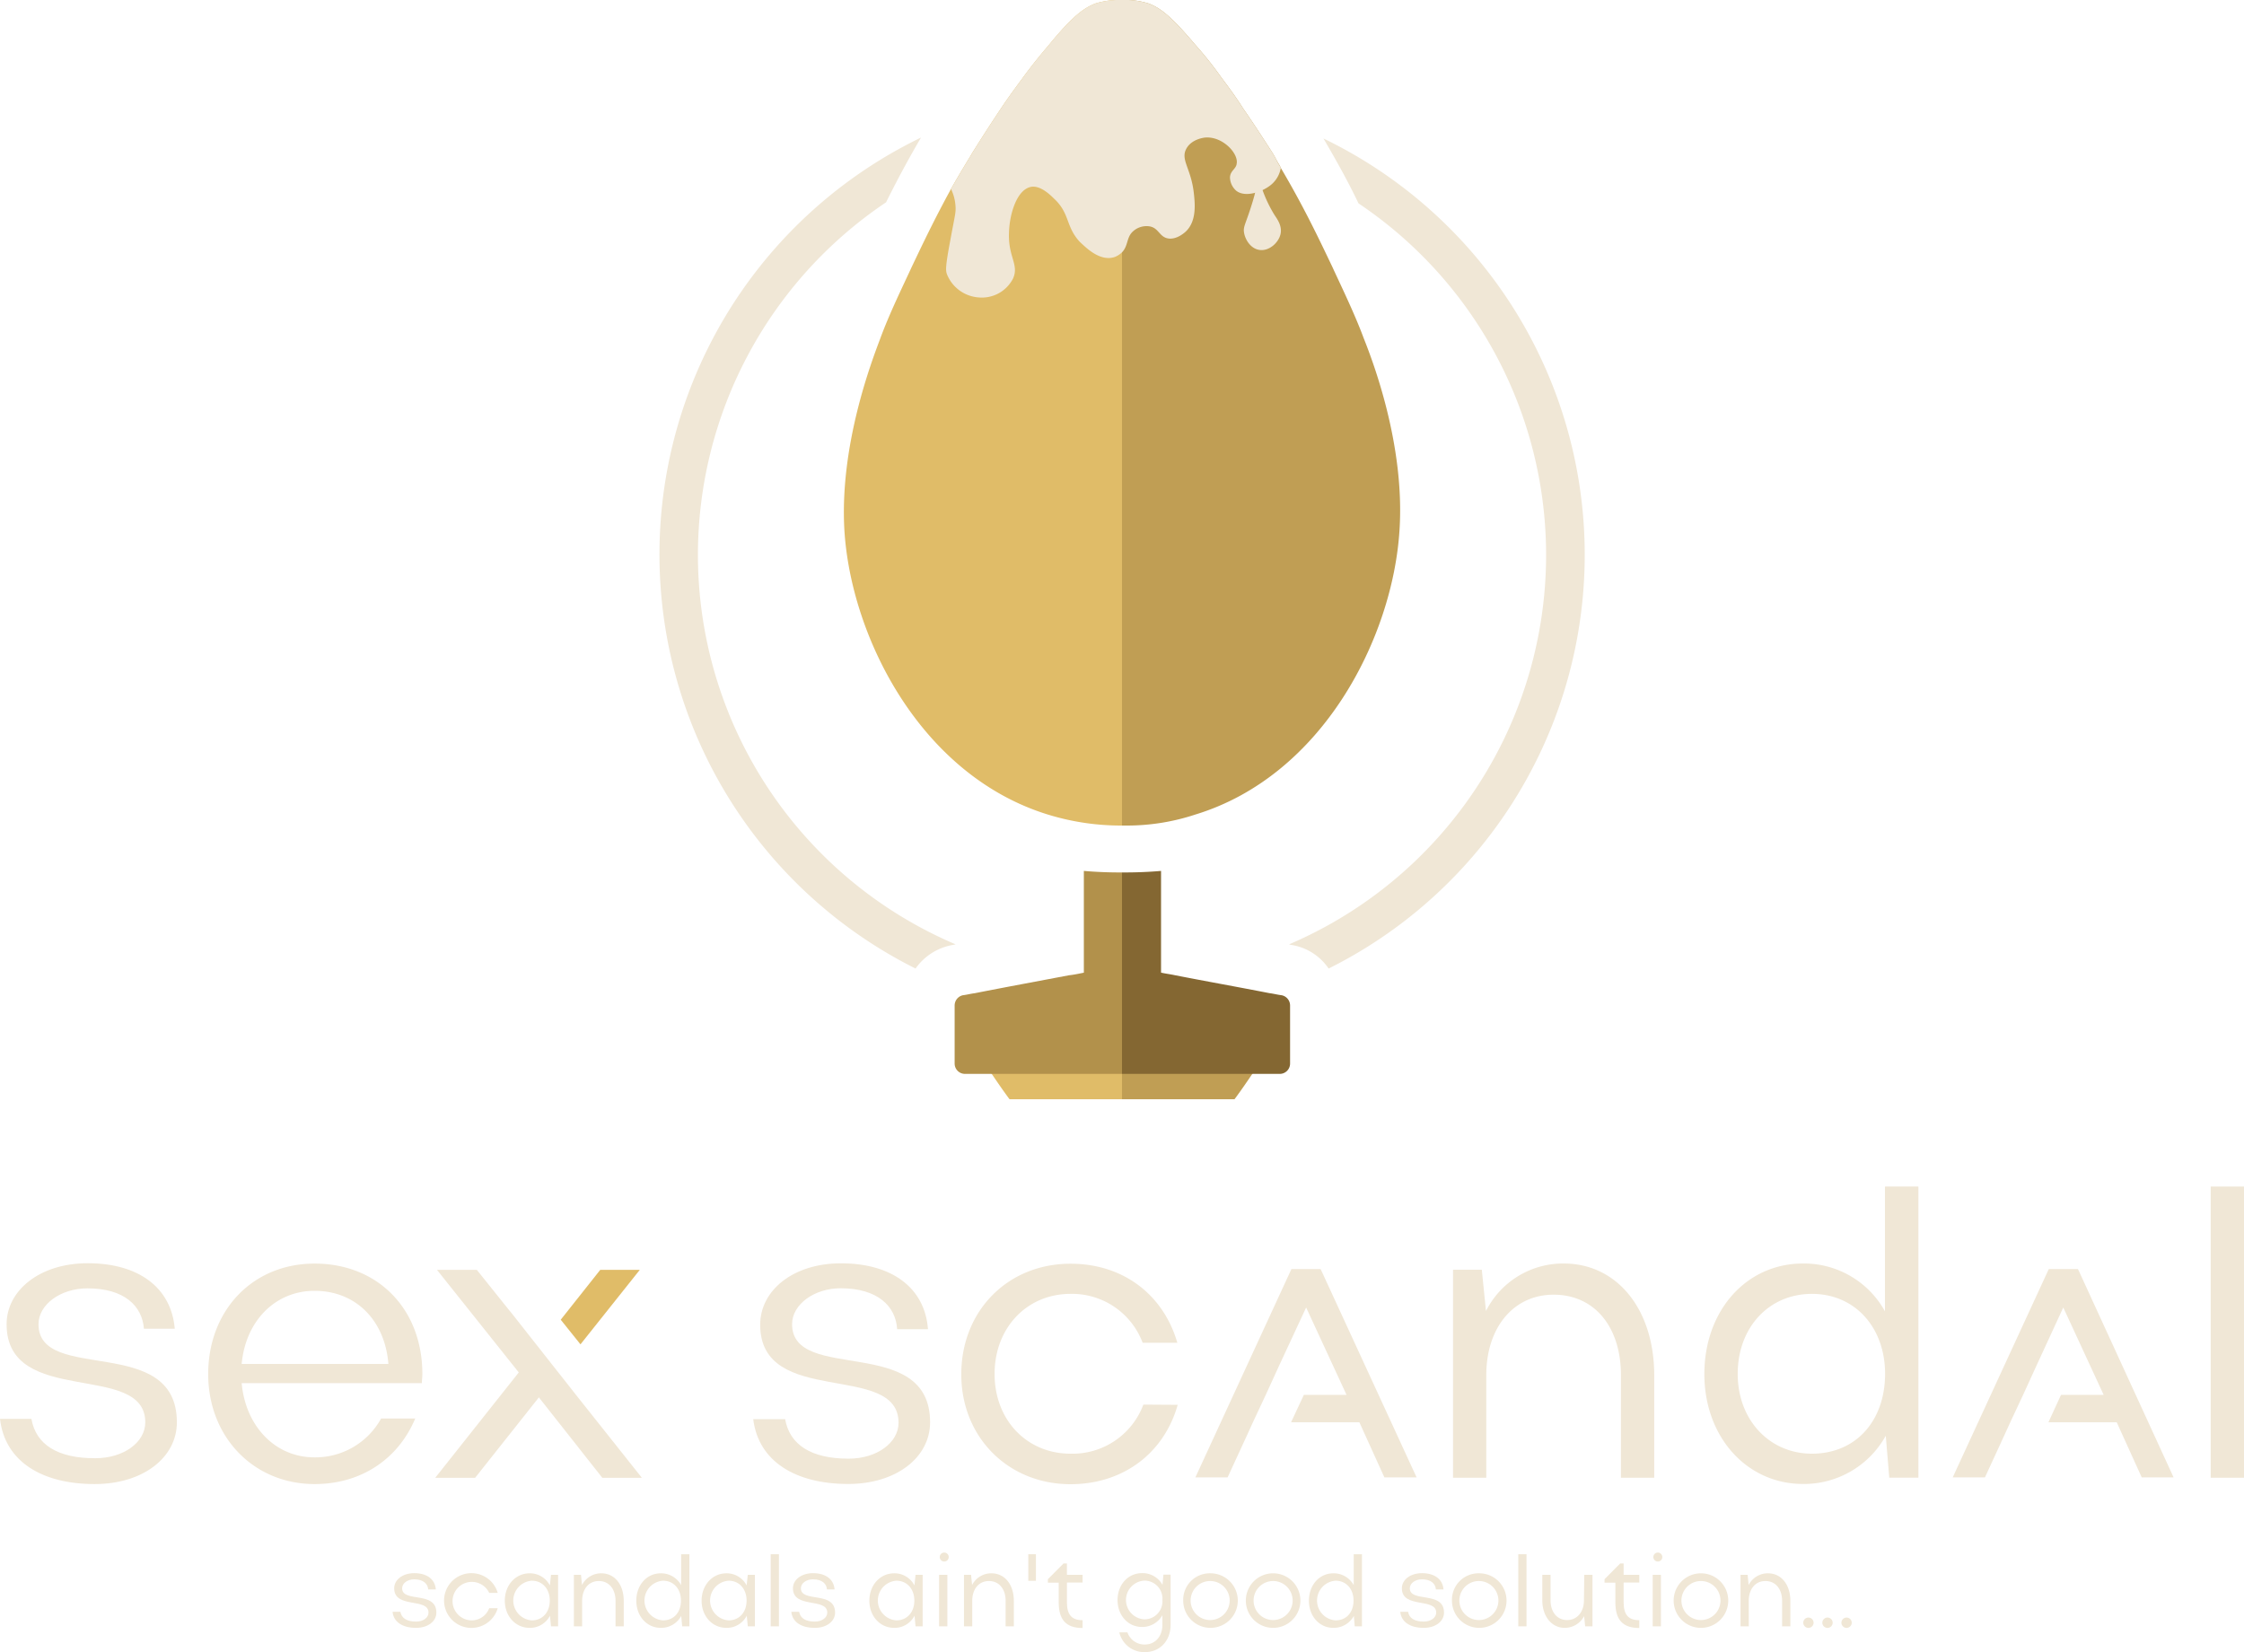 <svg xmlns="http://www.w3.org/2000/svg" viewBox="0 0 500 368.27"><defs><style>.cls-1{fill:#f0e7d6;}.cls-2{fill:#e0bc68;}.cls-3{fill:#c09e54;}.cls-4{fill:#b2914b;}.cls-5{fill:#846732;}</style></defs><g id="&#x421;&#x43B;&#x43E;&#x439;_2" data-name="&#x421;&#x43B;&#x43E;&#x439; 2"><g id="color_-_light_text_-_with_slogan" data-name="color - light text - with slogan"><g id="color_-_light_text_-_with_slogan-2" data-name="color - light text - with slogan"><path class="cls-1" d="M8.58,295.15c0-4.41,4.94-8,10.89-8,8.27,0,12.21,3.94,12.6,9h6.87c-.77-9.12-8-14.6-19.39-14.6-10.74,0-18.08,6.1-18.08,13.59,0,18.63,30.9,8.19,30.9,21.87,0,4.48-4.86,8-11.12,8C12.9,325.05,8,322,7,316.24H0c1.08,9.5,9.35,14.53,21.09,14.53,10.82,0,18.32-5.95,18.32-13.76C39.41,297.16,8.58,308.44,8.58,295.15Z"></path><path class="cls-1" d="M94.11,306.27c0-14.6-10-24.64-24-24.64-13.83,0-23.72,10.43-23.72,24.64,0,14,10.12,24.5,23.72,24.5,10.35,0,18.62-5.57,22.41-14.61H84.92a16.75,16.75,0,0,1-14.84,8.66c-8.81,0-15.38-7-16.23-16.54H94C94,307.59,94.11,306.89,94.11,306.27ZM53.85,304c.85-9.5,7.42-16.3,16.23-16.3,9.2,0,15.69,6.57,16.46,16.3Z"></path><polygon class="cls-1" points="129.03 311.76 124.4 305.89 114.05 292.75 113.35 291.9 106.24 283.02 97.36 283.02 115.59 305.89 96.97 329.38 105.86 329.38 120.07 311.45 134.21 329.38 143.02 329.38 129.03 311.76"></polygon><polygon class="cls-2" points="133.75 283.02 124.94 294.14 129.34 299.63 142.56 283.02 133.75 283.02"></polygon><path class="cls-1" d="M176.49,295.13c0-4.4,4.94-8,10.81-8,8.27,0,12.29,4,12.6,9.12h6.87c-.69-9.19-8-14.68-19.39-14.68-10.74,0-18,6.1-18,13.68,0,18.62,30.83,8.11,30.83,21.86,0,4.41-4.79,8-11.13,8-8.34,0-13.13-3.09-14.14-8.81h-7.11c1.16,9.43,9.43,14.45,21.17,14.45,10.74,0,18.24-5.95,18.24-13.75C207.24,297.22,176.49,308.42,176.49,295.13Z"></path><path class="cls-1" d="M254.76,313.06A16.84,16.84,0,0,1,238.53,324c-9.73,0-16.92-7.49-16.92-17.77s7.19-17.85,16.92-17.85a16.8,16.8,0,0,1,16.07,10.9h7.73c-3.09-10.67-12-17.62-23.8-17.62-14,0-24.34,10.51-24.34,24.65,0,14,10.43,24.49,24.34,24.49,11.82,0,20.86-7,23.88-17.69Z"></path><path class="cls-1" d="M294.47,283.31l-.23-.46h-6.49l-21.4,46.43h7.18l4.48-9.73,1.16-2.55,2.86-6.11,3-6.56,6-12.91,9,19.47h-9.51L287.67,317h15.22l5.57,12.28h7.18Z"></path><path class="cls-1" d="M463.22,283.31l-.23-.46H456.5l-21.4,46.43h7.18l4.48-9.73,1.16-2.55,2.86-6.11,3-6.56,5.95-12.91,9,19.47h-9.5L456.42,317h15.22l5.57,12.28h7.1Z"></path><path class="cls-1" d="M348.4,281.61a19.25,19.25,0,0,0-17.3,10.59l-.93-9.2h-6.41v46.36h7.41V306.49c0-10.66,6.11-17.93,15-17.93,9.12,0,15,7.19,15,17.93v22.87h7.42V306.49C368.57,291.89,360.38,281.61,348.4,281.61Z"></path><path class="cls-1" d="M420,264.46v27.81a20.62,20.62,0,0,0-18.24-10.66c-12.67,0-22,10.51-22,24.65,0,14,9.43,24.49,22,24.49A20.86,20.86,0,0,0,420.18,320l.78,9.35h6.49v-64.9ZM403.73,324c-9.43,0-16.54-7.49-16.54-17.77,0-10.43,7-17.85,16.54-17.85s16.3,7.42,16.3,17.85C420,316.77,413.46,324,403.73,324Z"></path><path class="cls-1" d="M492.58,264.46v64.9H500v-64.9Z"></path><path class="cls-1" d="M92.7,362.82c-2.91,0-5-1.24-5.23-3.58h1.74c.26,1.43,1.45,2.18,3.52,2.18,1.56,0,2.75-.87,2.75-2,0-3.4-7.65-.81-7.65-5.42,0-1.86,1.82-3.37,4.48-3.37,2.83,0,4.62,1.35,4.8,3.62h-1.7C95.32,353,94.33,352,92.29,352c-1.47,0-2.69.87-2.69,2,0,3.28,7.63.5,7.63,5.42C97.23,361.35,95.37,362.82,92.7,362.82Z"></path><path class="cls-1" d="M105,361.15a4.16,4.16,0,0,0,4-2.71h1.9a6.1,6.1,0,1,1,0-3.42H109a4.29,4.29,0,1,0-4,6.13Z"></path><path class="cls-1" d="M122.77,362.48l-.23-2.37a5,5,0,0,1-4.52,2.71c-3.15,0-5.54-2.59-5.54-6.06s2.39-6.1,5.54-6.1a5,5,0,0,1,4.5,2.7l.25-2.36h1.58v11.48Zm-4.27-1.33c2.36,0,4-1.79,4-4.41s-1.66-4.43-4-4.43a4.43,4.43,0,0,0,0,8.84Z"></path><path class="cls-1" d="M129.71,362.48h-1.84V351h1.59l.22,2.27a4.79,4.79,0,0,1,4.3-2.61c3,0,5,2.54,5,6.15v5.67h-1.83v-5.67c0-2.67-1.47-4.43-3.72-4.43s-3.72,1.79-3.72,4.43Z"></path><path class="cls-1" d="M152,362.48l-.21-2.32a5.1,5.1,0,0,1-4.54,2.66c-3.12,0-5.47-2.59-5.47-6.06s2.32-6.1,5.47-6.1a5.09,5.09,0,0,1,4.52,2.64v-6.89h1.84v16.07Zm-4.27-1.33c2.41,0,4-1.79,4-4.41s-1.65-4.43-4-4.43a4.43,4.43,0,0,0,0,8.84Z"></path><path class="cls-1" d="M166.62,362.48l-.23-2.37a5,5,0,0,1-4.52,2.71c-3.15,0-5.54-2.59-5.54-6.06s2.39-6.1,5.54-6.1a5,5,0,0,1,4.49,2.7l.26-2.36h1.58v11.48Zm-4.27-1.33c2.36,0,4-1.79,4-4.41s-1.65-4.43-4-4.43a4.43,4.43,0,0,0,0,8.84Z"></path><path class="cls-1" d="M173.56,362.48h-1.84V346.41h1.84Z"></path><path class="cls-1" d="M181.55,362.82c-2.92,0-5-1.24-5.23-3.58h1.74c.25,1.43,1.45,2.18,3.51,2.18,1.56,0,2.76-.87,2.76-2,0-3.4-7.65-.81-7.65-5.42,0-1.86,1.82-3.37,4.48-3.37,2.82,0,4.61,1.35,4.8,3.62h-1.7c-.09-1.26-1.08-2.25-3.12-2.25-1.47,0-2.69.87-2.69,2,0,3.28,7.62.5,7.62,5.42C186.07,361.35,184.21,362.82,181.55,362.82Z"></path><path class="cls-1" d="M204,362.48l-.23-2.37a5,5,0,0,1-4.52,2.71c-3.15,0-5.54-2.59-5.54-6.06s2.39-6.1,5.54-6.1a5,5,0,0,1,4.5,2.7L204,351h1.58v11.48Zm-4.27-1.33c2.36,0,4-1.79,4-4.41s-1.66-4.43-4-4.43a4.43,4.43,0,0,0,0,8.84Z"></path><path class="cls-1" d="M210.17,346.06a1,1,0,1,1,0,1.95,1,1,0,0,1,0-1.95Zm-.92,16.42V351h1.84v11.48Z"></path><path class="cls-1" d="M216.63,362.48h-1.84V351h1.58l.23,2.27a4.78,4.78,0,0,1,4.3-2.61c3,0,5,2.54,5,6.15v5.67h-1.83v-5.67c0-2.67-1.47-4.43-3.72-4.43s-3.72,1.79-3.72,4.43Z"></path><path class="cls-1" d="M229.12,346.41h1.7v5.92h-1.7Z"></path><path class="cls-1" d="M237.73,357.11c0,2.8,1.08,4,3.49,4v1.74c-3.76,0-5.32-1.92-5.32-5.71v-4.39h-2.41v-.78l3.49-3.51h.75V351h3.49v1.72h-3.49Z"></path><path class="cls-1" d="M259,360a5.15,5.15,0,0,1-4.53,2.62c-3.14,0-5.46-2.59-5.46-6s2.32-6,5.46-6a5.09,5.09,0,0,1,4.55,2.61l.21-2.27h1.6v11.18c0,3.54-2.36,6.09-5.74,6.09a5.71,5.71,0,0,1-5.69-4.41h1.81a4,4,0,0,0,3.88,2.71c2.3,0,3.91-1.8,3.91-4.39Zm-4,.92a4,4,0,0,0,4-4.29,4,4,0,0,0-4-4.34,4.32,4.32,0,0,0,0,8.63Z"></path><path class="cls-1" d="M269.64,350.66a6.08,6.08,0,1,1-6,6.1A5.91,5.91,0,0,1,269.64,350.66Zm0,10.42a4.35,4.35,0,0,0,0-8.7,4.35,4.35,0,0,0,0,8.7Z"></path><path class="cls-1" d="M283.67,350.66a6.08,6.08,0,1,1,0,12.16,6.08,6.08,0,0,1,0-12.16Zm0,10.42a4.35,4.35,0,0,0,0-8.7,4.35,4.35,0,0,0,0,8.7Z"></path><path class="cls-1" d="M301.86,362.48l-.2-2.32a5.13,5.13,0,0,1-4.55,2.66c-3.12,0-5.46-2.59-5.46-6.06s2.31-6.1,5.46-6.1a5.09,5.09,0,0,1,4.52,2.64v-6.89h1.84v16.07Zm-4.27-1.33c2.41,0,4-1.79,4-4.41s-1.65-4.43-4-4.43a4.43,4.43,0,0,0,0,8.84Z"></path><path class="cls-1" d="M317.23,362.82c-2.92,0-5-1.24-5.23-3.58h1.74c.25,1.43,1.45,2.18,3.51,2.18,1.56,0,2.76-.87,2.76-2,0-3.4-7.65-.81-7.65-5.42,0-1.86,1.82-3.37,4.48-3.37,2.82,0,4.61,1.35,4.8,3.62h-1.7c-.09-1.26-1.08-2.25-3.12-2.25-1.47,0-2.69.87-2.69,2,0,3.28,7.62.5,7.62,5.42C321.75,361.35,319.89,362.82,317.23,362.82Z"></path><path class="cls-1" d="M329.52,350.66a6.08,6.08,0,1,1-6,6.1A5.91,5.91,0,0,1,329.52,350.66Zm0,10.42a4.35,4.35,0,0,0,0-8.7,4.35,4.35,0,0,0,0,8.7Z"></path><path class="cls-1" d="M340.13,362.48H338.3V346.41h1.83Z"></path><path class="cls-1" d="M353,351h1.83v11.48H353.2l-.23-2.27a4.9,4.9,0,0,1-4.32,2.61c-2.91,0-5-2.57-5-6.15V351h1.84v5.67c0,2.64,1.47,4.41,3.69,4.41s3.75-1.79,3.75-4.41Z"></path><path class="cls-1" d="M361.77,357.11c0,2.8,1.08,4,3.49,4v1.74c-3.77,0-5.33-1.92-5.33-5.71v-4.39h-2.41v-.78l3.49-3.51h.76V351h3.49v1.72h-3.49Z"></path><path class="cls-1" d="M369.17,346.06a1,1,0,1,1,0,1.95,1,1,0,0,1,0-1.95Zm-.92,16.42V351h1.83v11.48Z"></path><path class="cls-1" d="M379,350.66a6.08,6.08,0,1,1,0,12.16,6.08,6.08,0,0,1,0-12.16Zm0,10.42a4.35,4.35,0,0,0,0-8.7,4.35,4.35,0,0,0,0,8.7Z"></path><path class="cls-1" d="M389.66,362.48h-1.84V351h1.58l.23,2.27a4.78,4.78,0,0,1,4.29-2.61c3,0,5,2.54,5,6.15v5.67h-1.84v-5.67c0-2.67-1.47-4.43-3.72-4.43s-3.71,1.79-3.71,4.43Z"></path><path class="cls-1" d="M402.84,360.53a1.15,1.15,0,1,1,0,2.29,1.15,1.15,0,0,1,0-2.29Z"></path><path class="cls-1" d="M407.09,360.53a1.15,1.15,0,1,1,0,2.29,1.15,1.15,0,0,1,0-2.29Z"></path><path class="cls-1" d="M411.34,360.53a1.15,1.15,0,1,1,0,2.29,1.15,1.15,0,0,1,0-2.29Z"></path><path class="cls-3" d="M311.83,118.2c-1.49,23.71-16.95,54.63-45.47,63.34A48.44,48.44,0,0,1,251,184h-1V0a17.47,17.47,0,0,1,6,.8c2.52,1,4.81,2.64,10.31,9.16a80.83,80.83,0,0,1,5.84,7.34c1.72,2.29,3.32,4.46,4.92,7,1.84,2.64,3.78,5.61,6.07,9.16a22.34,22.34,0,0,1,1.27,2.18c.34.69.8,1.26,1,1.83,5.15,8.71,8.59,16,11.45,22,1.83,4,4.92,10.31,7,15.92C305.76,80.18,313.09,99.07,311.83,118.2Z"></path><path class="cls-2" d="M250,0V184a55.28,55.28,0,0,1-16.38-2.41c-28.51-8.71-44-39.63-45.47-63.34-1.14-19.13,6.19-38,8-42.84,2.06-5.61,5.16-11.91,7-15.92,2.29-4.81,5-10.53,8.7-17.29,1.15-2.06,2.52-4.35,3.9-6.64.46-.69.8-1.38,1.26-2.07,2.29-3.66,4.24-6.64,6.07-9.39,1.6-2.4,3.21-4.58,4.81-6.75,0,0,2.29-3.21,5.84-7.34C239.1,3.44,241.51,1.83,244,.8A18.09,18.09,0,0,1,250,0Z"></path><path class="cls-2" d="M250,238.18V245H224.94c-1.34-1.8-2.67-3.74-3.94-5.61a10.47,10.47,0,0,1-.87-1.21Z"></path><path class="cls-4" d="M250,194.45v44.9H215a2.3,2.3,0,0,1-2.29-2.29V224.11a2.34,2.34,0,0,1,1.83-2.29c.92-.11,1.72-.34,2.64-.45,7-1.38,13.86-2.64,21-4,1.14-.12,2.17-.35,3.32-.58V194.11c2.52.22,5.27.34,7.79.34Z"></path><path class="cls-3" d="M250,238.18V245h25.07c1.34-1.8,2.67-3.74,3.94-5.61a11.82,11.82,0,0,0,.87-1.21Z"></path><path class="cls-5" d="M287.45,224.11v12.95a2.3,2.3,0,0,1-2.29,2.29H250v-44.9h.8c2.64,0,5.39-.12,7.9-.34v22.67c1,.23,2.07.35,3.1.58,7,1.37,14.09,2.63,21.07,4,.92.11,1.72.34,2.64.45A2.33,2.33,0,0,1,287.45,224.11Z"></path><path class="cls-1" d="M155.51,123.67a94.68,94.68,0,0,1,41.92-78.58c2.17-4.35,4.69-9.16,7.79-14.43A103.19,103.19,0,0,0,204,215.87a12.81,12.81,0,0,1,8.36-5.27l.57-.12A94.36,94.36,0,0,1,155.51,123.67ZM294.9,30.89c3.09,5.27,5.73,10.08,7.79,14.43a94.38,94.38,0,0,1-15.47,165.16l.46.12a12.3,12.3,0,0,1,8.36,5.27,103.05,103.05,0,0,0-1.14-185Z"></path><path class="cls-1" d="M285.38,37.45A6.28,6.28,0,0,1,283.43,41c-2.06,1.84-6.07,3.1-8,1.49a4.05,4.05,0,0,1-1.37-3c.11-1.49,1.37-1.84,1.49-3,.45-2.29-3.1-6.07-6.88-5.84-.34,0-3.2.34-4.35,2.52C263,35.63,265.39,37.53,266,43c.26,2.27.67,6.18-1.7,8.52-.19.19-2.08,2-4.11,1.61-1.87-.37-2-2.29-4-2.67a4.48,4.48,0,0,0-3.88,1.24C251,53,251.37,54.83,250,56.24a5.09,5.09,0,0,1-1.51,1,4.52,4.52,0,0,1-1,.24c-3.09.34-5.84-2.64-6.87-3.55-3.21-3.44-2.17-6.3-5.72-9.62-1-1-3.21-3.1-5.27-2.64-3.1.69-4.7,6.07-4.81,10.19-.23,5.39,2.29,7.11.91,10.2a7.79,7.79,0,0,1-7.56,4.24,8.24,8.24,0,0,1-7.21-5.27c-.23-.8-.35-1.49.8-7.56,1-5.5,1.26-6.07,1.14-7.56a10,10,0,0,0-1-3.78c1.15-2.06,2.52-4.35,3.9-6.64.46-.69.8-1.38,1.26-2.07,2.29-3.66,4.24-6.64,6.07-9.39,1.6-2.4,3.21-4.58,4.81-6.75,0,0,2.29-3.21,5.84-7.34C239.1,3.44,241.51,1.83,244,.8A18.09,18.09,0,0,1,250,0a17.47,17.47,0,0,1,6,.8c2.52,1,4.81,2.64,10.31,9.16a80.83,80.83,0,0,1,5.84,7.34c1.72,2.29,3.32,4.46,4.92,7,1.84,2.64,3.78,5.61,6.07,9.16a22.34,22.34,0,0,1,1.27,2.18C284.69,36.31,285.15,36.88,285.38,37.45Z"></path><path class="cls-1" d="M279.69,35a17.42,17.42,0,0,1,.11,7.34c-.3,1.45-.92,3.36-1.2,4.23-1.12,3.45-1.61,4-1.41,5.26.24,1.51,1.39,3.51,3.34,3.86,2.25.39,4.37-1.63,4.79-3.5s-.77-3.4-1.4-4.37A29.77,29.77,0,0,1,279.69,35Z"></path></g></g></g></svg>